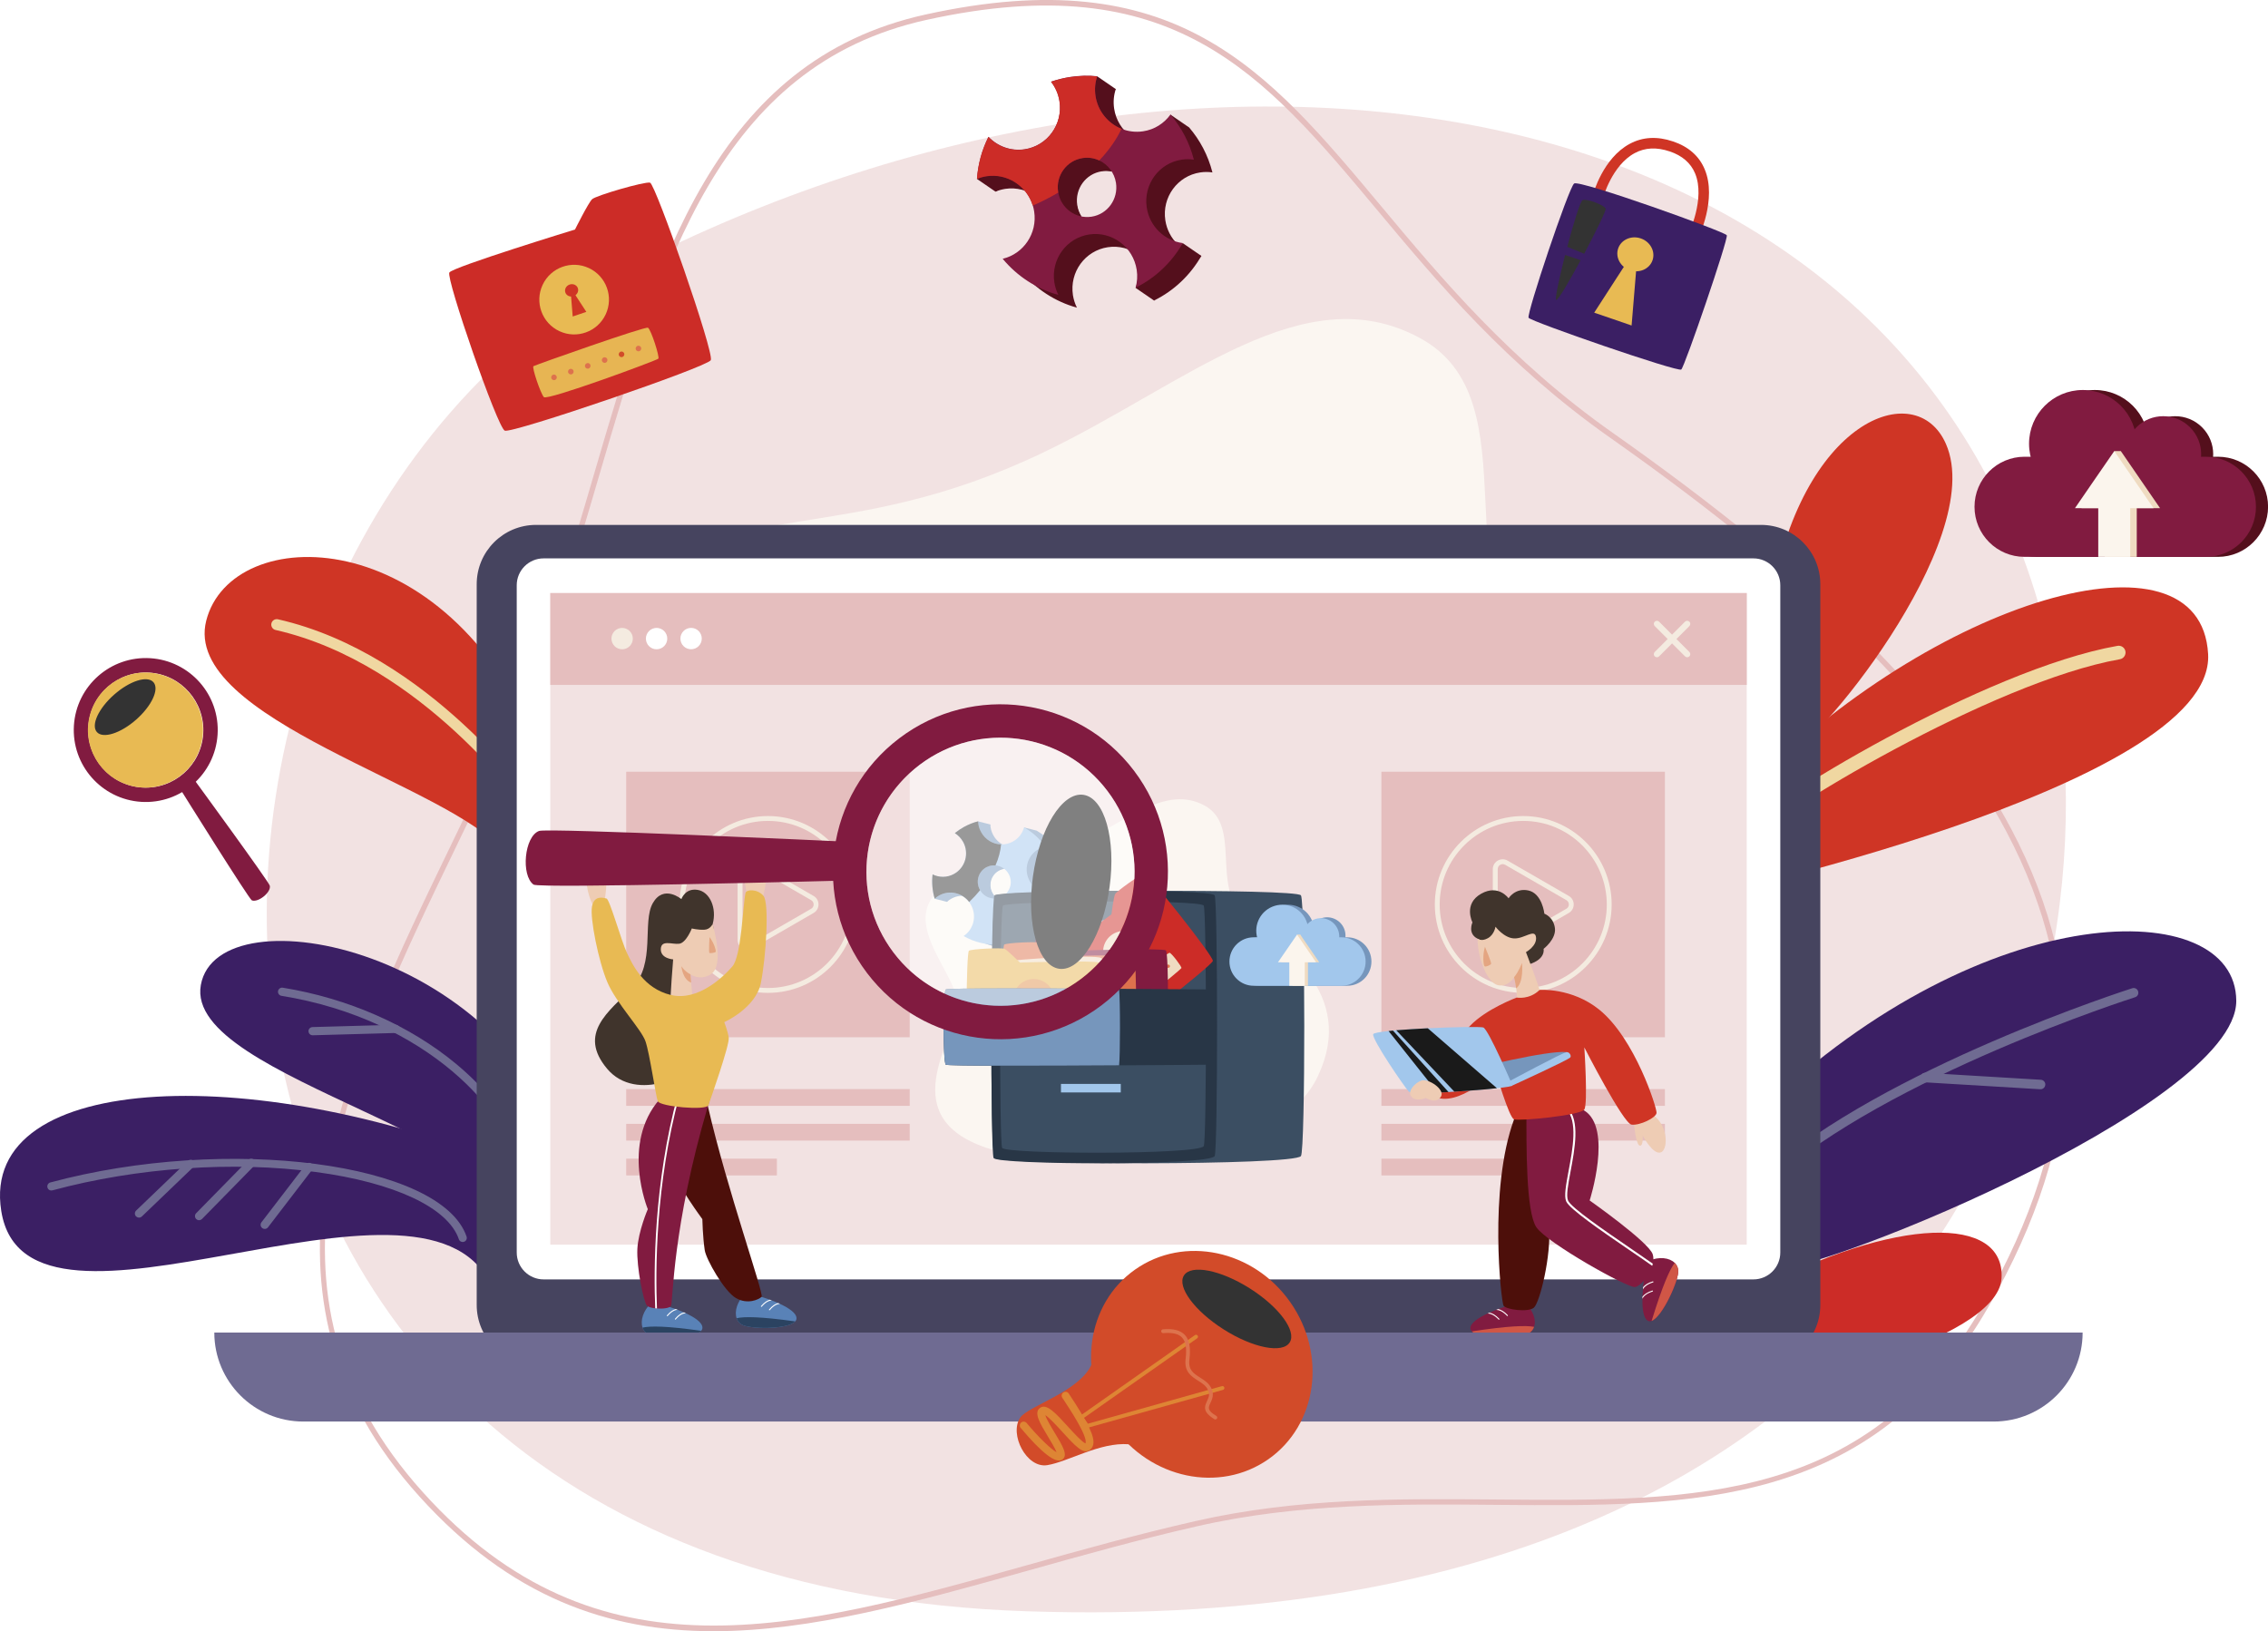 <?xml version="1.0" encoding="utf-8"?>
<!-- Generator: Adobe Illustrator 26.0.1, SVG Export Plug-In . SVG Version: 6.00 Build 0)  -->
<svg version="1.1" id="_x2014_ŽÓť_x5F_1" xmlns="http://www.w3.org/2000/svg" xmlns:xlink="http://www.w3.org/1999/xlink"
	 x="0px" y="0px" viewBox="0 0 2844.6 2046.1" style="enable-background:new 0 0 2844.6 2046.1;" xml:space="preserve">
<style type="text/css">
	.st0{fill:#F2E2E2;}
	.st1{fill:#E5BEBE;}
	.st2{fill:#FBF6F1;}
	.st3{fill:#3B1F64;}
	.st4{fill:#CC2C27;}
	.st5{fill:#CF3525;}
	.st6{fill:#6F6B92;}
	.st7{fill:#F0D7A1;}
	.st8{fill:#46445F;}
	.st9{fill:#FFFFFF;}
	.st10{fill:#F4EBE0;}
	.st11{fill:#540F1C;}
	.st12{fill:#811B40;}
	.st13{fill:#E8BA53;}
	.st14{fill:#E7B553;}
	.st15{fill:#DD724D;}
	.st16{fill:#D24B29;}
	.st17{fill:#333333;}
	.st18{fill:#EFDBC1;}
	.st19{fill:#FBF5ED;}
	.st20{fill:#7696BC;}
	.st21{fill:#A2C7EC;}
	.st22{fill:#3B4E62;}
	.st23{fill:#283646;}
	.st24{fill:#E1924F;}
	.st25{fill:#D05646;}
	.st26{fill:#40342C;}
	.st27{fill:#EECCB4;}
	.st28{fill:#E4A581;}
	.st29{fill:#5982B7;}
	.st30{fill:#2B4361;}
	.st31{fill:#4D0F0A;}
	.st32{opacity:0.5;fill:#FFFFFF;}
	.st33{fill:#808080;}
	.st34{fill:#1A1A1A;}
	.st35{fill:#DE8534;}
	.st36{fill:#DD734D;}
</style>
<g>
	<g>
		<g>
			<path class="st0" d="M2561.1,772.6C2378.3,104.4,1526.9-27.1,821.1,319s-719.9,1663,466.9,1702.1S2681.6,1213,2561.1,772.6z"/>
			<g>
				<path class="st1" d="M894.9,2046.1c-132.1,0-254.7-42.4-369.2-169.4c-55.5-61.6-91.5-125.9-110.1-196.5
					c-16.6-63-18.8-129.8-6.8-204c22.3-137.7,89.2-276.2,160-422.7c24.6-51,50.1-103.7,73.2-155.8c42.2-95.2,73-200.4,102.8-302.1
					c78.2-267,152-519.2,416.1-577.4c313-68.9,426.9,67.5,571.2,240.2c75.9,90.9,162,194,290.9,284.7
					c257.3,181.1,416,338.9,499.5,496.6c102,192.7,92.8,388.6-28.2,598.9c-66.6,115.7-152.5,185.7-270.3,220.3
					c-104.8,30.8-222,29.8-346,28.7c-122.5-1.1-249.2-2.2-376.7,26.9c-72.9,16.6-143.2,36.3-211.2,55.4
					C1149.4,2009.3,1018,2046.1,894.9,2046.1z M1161.6,21.6l0.7,3.3C902.1,82.1,828.8,332.5,751.2,597.5
					c-29.8,101.9-60.7,207.3-103.1,302.9c-23.1,52.2-48.6,105-73.3,156c-139.8,289.5-271.9,563-44.1,815.7
					c218.2,242.2,468.1,172.2,757.4,91.2c68.1-19.1,138.5-38.8,211.6-55.4c128.3-29.2,255.4-28.1,378.3-27
					c250.3,2.2,466.6,4.1,610.3-245.6c119.7-208,128.9-401.8,28.1-592.3c-83-156.7-241-313.8-497.4-494.3
					c-129.6-91.2-216-194.6-292.2-285.9C1584,91.9,1471.3-43.1,1162.3,24.9L1161.6,21.6z"/>
			</g>
			<path class="st2" d="M1310.1,566.8c178.5-85.9,325.1-221.8,470.8-142.8c145.7,79,20.9,319.6,156.7,426.9
				c135.8,107.3,425.9,292,275.9,610.9s-590.5,132.4-712.7,61.6c-122.2-70.8-228.1,334.6-566.9,207.8s-93.5-424.5-93.8-542.4
				c-0.3-117.9-220.1-311.5-69.6-441.3S1055.9,689.1,1310.1,566.8z"/>
		</g>
		<path class="st3" d="M2210.3,1391.6c279.7-268.6,594.3-269.8,594.5-136.1c0.2,133.7-556.5,356.4-592.4,337.3
			S2210.3,1391.6,2210.3,1391.6z"/>
		<path class="st4" d="M2200.1,1619.4c178.8-94.1,315-95.4,310.3-15.8c-4.7,79.6-293.7,151-325.7,110.8
			C2152.7,1674.3,2200.1,1619.4,2200.1,1619.4z"/>
		<path class="st5" d="M2220.6,756.8c37.3-230.2,182.5-285.4,220-200.1c53.7,121.9-174.4,394.2-195.1,383.6
			C2224.8,929.8,2220.6,756.8,2220.6,756.8z"/>
		<path class="st5" d="M2189.5,993.4c235.1-242.7,570.8-340.7,580-172.9C2778.8,988.4,2117,1130,2117,1130L2189.5,993.4z"/>
		<path class="st5" d="M676.1,938.8c-116.7-287.5-385.8-284-417.4-160.4c-31.6,123.6,309.9,208,372,289.5S676.1,938.8,676.1,938.8z"
			/>
		<path class="st3" d="M718.4,1467.7c-72.6-277.9-444.9-352-466.5-232.2S682.1,1427.4,676,1575
			C669.9,1722.6,718.4,1467.7,718.4,1467.7z"/>
		<path class="st3" d="M653.1,1468.4c-320.8-136.2-680.1-128-651.5,50.7C34,1721.4,527,1431.8,615,1610.2S653.1,1468.4,653.1,1468.4
			z"/>
		<g>
			<g>
				<path class="st6" d="M2217.8,1483.6c-2,0.4-4.1-0.2-5.6-1.9c-2.2-2.4-2-6.2,0.5-8.4c150.7-134.4,458.5-232.7,461.6-233.7
					c3.2-1,6.5,0.7,7.4,3.9c1,3.1-0.7,6.5-3.9,7.4c-3.1,1-308.5,98.5-457.3,231.2C2219.7,1482.9,2218.8,1483.4,2217.8,1483.6z"/>
			</g>
			<g>
				<path class="st6" d="M2560.5,1366.2c-0.5,0.1-1,0.1-1.5,0.1l-144.9-8.7c-3.3-0.2-5.8-3-5.6-6.3c0.2-3.3,3-5.8,6.3-5.6l144.9,8.7
					c3.3,0.2,5.8,3,5.6,6.3C2565.1,1363.5,2563.1,1365.7,2560.5,1366.2z"/>
			</g>
			<g>
				<path class="st7" d="M2176.6,1061.5c-3.6-3.1-4-8.5-0.9-12c35-40.8,313.2-209.9,480.2-239.4c4.6-0.8,9.1,2.3,9.9,6.9
					c0.8,4.6-2.3,9.1-6.9,9.9c-160.1,28.3-437.1,195.1-470.2,233.7C2185.5,1064.1,2180.2,1064.6,2176.6,1061.5z"/>
			</g>
			<g>
				<path class="st7" d="M668,1018.7c-2.9,1.1-6.3,0.2-8.1-2.5c-1.3-1.8-129.3-184-314.3-226c-3.7-0.8-6-4.5-5.2-8.2
					c0.8-3.7,4.5-6,8.2-5.2C539,820,669.9,1006.5,671.2,1008.4c2.2,3.1,1.4,7.4-1.7,9.6C669,1018.3,668.5,1018.5,668,1018.7z"/>
			</g>
			<g>
				<path class="st6" d="M652.2,1473.5c-2.3-0.4-4-2.3-4.2-4.7c-5.1-71.1-113.1-190.3-295-219.7c0,0-0.1,0-0.1,0
					c-2.7-0.5-4.6-3.1-4.2-5.9c0.5-2.8,3.1-4.7,5.9-4.3c82.1,13.3,159.3,47.3,217.6,95.7c50.9,42.3,83,92.2,86,133.3
					c0.2,2.8-1.9,5.3-4.8,5.5C653.1,1473.6,652.6,1473.6,652.2,1473.5z"/>
			</g>
			<g>
				<path class="st6" d="M63.5,1493.2c-1.9-0.3-3.5-1.7-4-3.7c-0.7-2.7,0.9-5.6,3.6-6.3c222.1-59.8,490.4-24.9,522.1,67.9
					c0.9,2.7-0.5,5.6-3.2,6.5c-2.7,0.9-5.6-0.5-6.5-3.2c-13.5-39.5-80.5-71-179.3-84.3c-103.8-14-224.3-5.6-330.4,23
					C65,1493.3,64.2,1493.3,63.5,1493.2z"/>
			</g>
			<g>
				<path class="st6" d="M391.1,1298.5c-2.3-0.4-4.1-2.4-4.2-4.9c-0.1-2.8,2.2-5.2,5-5.3l104.1-2.9c2.8-0.1,5.2,2.2,5.3,5
					c0.1,2.8-2.2,5.2-5,5.3l-104.1,2.9C391.8,1298.6,391.4,1298.6,391.1,1298.5z"/>
			</g>
			<g>
				<path class="st6" d="M173.4,1527.2c-1-0.2-2-0.7-2.8-1.5c-2-2-1.9-5.3,0.2-7.3l64.8-62.2c2-2,5.3-1.9,7.3,0.2
					c2,2,1.9,5.3-0.2,7.3l-64.8,62.2C176.6,1527.1,174.9,1527.5,173.4,1527.2z"/>
			</g>
			<g>
				<path class="st6" d="M248.8,1530.5c-1-0.2-1.9-0.6-2.7-1.4c-2-2-2.1-5.2-0.1-7.3l65.5-66.8c2-2,5.2-2.1,7.3-0.1
					c2,2,2.1,5.2,0.1,7.3l-65.5,66.8C252.1,1530.3,250.4,1530.7,248.8,1530.5z"/>
			</g>
			<g>
				<path class="st6" d="M331.1,1541.4c-0.8-0.1-1.5-0.5-2.2-1c-2.3-1.7-2.7-4.9-1-7.2l55.7-72.6c1.7-2.2,4.9-2.7,7.2-0.9
					c2.3,1.7,2.7,4.9,1,7.2l-55.7,72.6C334.9,1541.1,332.9,1541.8,331.1,1541.4z"/>
			</g>
		</g>
		<path class="st8" d="M2208.7,1711.3H672.3c-41.1,0-74.4-33.3-74.4-74.4V732.8c0-41.1,33.3-74.4,74.4-74.4h1536.4
			c41.1,0,74.4,33.3,74.4,74.4v904.1C2283.1,1678,2249.8,1711.3,2208.7,1711.3z"/>
		<path class="st9" d="M2199.2,1604.8H681.8c-18.6,0-33.7-15.1-33.7-33.7v-837c0-18.6,15.1-33.7,33.7-33.7h1517.4
			c18.6,0,33.7,15.1,33.7,33.7v837C2232.9,1589.7,2217.8,1604.8,2199.2,1604.8z"/>
		<rect x="690.2" y="743.9" class="st0" width="1500.6" height="817.3"/>
		<rect x="690.2" y="743.9" class="st1" width="1500.6" height="115.2"/>
		<g>
			<g>
				
					<ellipse transform="matrix(0.925 -0.38 0.38 0.925 -245.856 356.07)" class="st10" cx="780.1" cy="801.5" rx="13.4" ry="13.4"/>
				
					<ellipse transform="matrix(0.925 -0.38 0.38 0.925 -242.619 372.489)" class="st9" cx="823.3" cy="801.5" rx="13.4" ry="13.4"/>
				
					<ellipse transform="matrix(0.925 -0.38 0.38 0.925 -239.382 388.908)" class="st9" cx="866.6" cy="801.5" rx="13.4" ry="13.4"/>
			</g>
			<g>
				<g>
					<path class="st10" d="M2075.4,823.3c-1.5-1.5-1.5-4,0-5.5l38-38c1.5-1.5,4-1.5,5.5,0c1.5,1.5,1.5,4,0,5.5l-38,38
						C2079.4,824.8,2077,824.8,2075.4,823.3z"/>
				</g>
				<g>
					<path class="st10" d="M2113.4,823.3l-38-38c-1.5-1.5-1.5-4,0-5.5c1.5-1.5,4-1.5,5.5,0l38,38c1.5,1.5,1.5,4,0,5.5
						C2117.4,824.8,2114.9,824.8,2113.4,823.3z"/>
				</g>
			</g>
		</g>
		<g>
			<rect x="785.4" y="1366.1" class="st1" width="355.6" height="21"/>
			<rect x="785.4" y="1409.7" class="st1" width="355.6" height="21"/>
			<rect x="785.4" y="1453.4" class="st1" width="189" height="21"/>
		</g>
		<rect x="785.4" y="968" class="st1" width="355.6" height="333.1"/>
		<g>
			<g>
				<path class="st10" d="M937.5,1191.3c-2.1,0-4.3-0.6-6.2-1.7c-3.9-2.2-6.2-6.3-6.2-10.7v-88.6c0-4.5,2.3-8.5,6.2-10.8
					s8.5-2.3,12.4,0l76.7,44.3c3.9,2.2,6.2,6.3,6.2,10.7s-2.3,8.5-6.2,10.7l-76.7,44.3C941.7,1190.7,939.6,1191.3,937.5,1191.3z
					 M937.5,1083.9c-1.1,0-2.2,0.3-3.1,0.9c-2,1.1-3.1,3.2-3.1,5.4v88.6c0,2.3,1.2,4.3,3.1,5.4c2,1.1,4.3,1.1,6.3,0l76.7-44.3
					c2-1.1,3.1-3.2,3.1-5.4c0-2.3-1.2-4.3-3.1-5.4l-76.7-44.3C939.6,1084.2,938.5,1083.9,937.5,1083.9z"/>
			</g>
			<g>
				<path class="st10" d="M963.2,1245.4c-61.2,0-110.9-49.8-110.9-110.9c0-61.2,49.8-110.9,110.9-110.9
					c61.2,0,110.9,49.8,110.9,110.9C1074.1,1195.7,1024.4,1245.4,963.2,1245.4z M963.2,1029.7c-57.8,0-104.8,47-104.8,104.8
					c0,57.8,47,104.8,104.8,104.8c57.8,0,104.8-47,104.8-104.8C1068,1076.7,1021,1029.7,963.2,1029.7z"/>
			</g>
		</g>
		<g>
			<rect x="1732.6" y="1366.1" class="st1" width="355.6" height="21"/>
			<rect x="1732.6" y="1409.7" class="st1" width="355.6" height="21"/>
			<rect x="1732.6" y="1453.4" class="st1" width="189" height="21"/>
		</g>
		<rect x="1732.6" y="968" class="st1" width="355.6" height="333.1"/>
		<g>
			<g>
				<path class="st10" d="M1884.7,1191.3c-2.1,0-4.3-0.6-6.2-1.7c-3.9-2.2-6.2-6.3-6.2-10.7v-88.6c0-4.5,2.3-8.5,6.2-10.8
					c3.9-2.2,8.5-2.3,12.4,0l76.7,44.3c3.9,2.2,6.2,6.3,6.2,10.7s-2.3,8.5-6.2,10.7l-76.7,44.3
					C1889,1190.7,1886.8,1191.3,1884.7,1191.3z M1884.7,1083.9c-1.1,0-2.2,0.3-3.1,0.9c-2,1.1-3.1,3.2-3.1,5.4v88.6
					c0,2.3,1.2,4.3,3.1,5.4c2,1.1,4.3,1.1,6.3,0l76.7-44.3c2-1.1,3.1-3.2,3.1-5.4c0-2.3-1.2-4.3-3.1-5.4l-76.7-44.3
					C1886.9,1084.2,1885.8,1083.9,1884.7,1083.9z"/>
			</g>
			<g>
				<path class="st10" d="M1910.5,1245.4c-61.2,0-110.9-49.8-110.9-110.9c0-61.2,49.8-110.9,110.9-110.9s110.9,49.8,110.9,110.9
					C2021.4,1195.7,1971.6,1245.4,1910.5,1245.4z M1910.5,1029.7c-57.8,0-104.8,47-104.8,104.8c0,57.8,47,104.8,104.8,104.8
					c57.8,0,104.8-47,104.8-104.8C2015.2,1076.7,1968.2,1029.7,1910.5,1029.7z"/>
			</g>
		</g>
		<g>
			<path class="st11" d="M1505.3,216.3c5.2-0.8,10.4-0.8,15.4,0c-5.5-21.5-15.7-40.7-29.4-56.6c-7.9,11-20,18.9-34.3,21
				c-28.5,4.3-55.2-15.6-59.6-44.4c-1.3-8.6-0.5-17,2.1-24.7c-11-1.1-22.3-0.8-33.8,0.9c-8.3,1.3-16.4,3.3-24.1,5.9
				c5.4,6.9,9.2,15.3,10.6,24.7c4.4,28.9-15.2,55.8-43.7,60.1c-17.4,2.6-34-3.7-45.4-15.6c-8.1,16.1-13.1,34-14.4,52.7
				c3.8-1.6,7.8-2.7,12.1-3.4c28.5-4.3,55.2,15.5,59.6,44.4c4.2,27.4-13.3,53.1-39.5,59.3c18.1,21.8,42.5,37.8,69.8,45.3
				c-2.4-4.8-4.1-10.1-5-15.7c-4.4-28.9,15.2-55.8,43.7-60.1c28.5-4.3,55.2,15.5,59.6,44.4c1.2,7.7,0.6,15.3-1.4,22.4
				c25.1-12.4,45.6-32.1,59.2-56c-22.6-2.9-41.6-20.7-45.2-44.6C1457.2,247.5,1476.8,220.6,1505.3,216.3z M1392.3,287.8
				c-20,3-38.8-11-41.9-31.2c-3.1-20.3,10.7-39.2,30.7-42.3c20-3,38.8,11,41.9,31.2C1426.1,265.8,1412.4,284.7,1392.3,287.8z"/>
			<path class="st11" d="M1394.4,215.2c-4.1-0.8-8.3-0.9-12.6-0.3c-20,3-33.8,22-30.7,42.3c0.8,5.3,2.6,10.1,5.3,14.3
				c-14.8-3-26.9-15-29.3-31c-3.1-20.3,10.7-39.2,30.7-42.3C1372.6,196,1386.8,203.1,1394.4,215.2z"/>
			<path class="st11" d="M1483.5,305l23.3,16c0,0-11.6,17.2-27.9,8C1462.7,319.7,1483.5,305,1483.5,305z"/>
			<path class="st11" d="M1424.3,361.1l23.3,16c0,0,22.2-25.1,6.1-39.9C1437.8,322.4,1424.3,361.1,1424.3,361.1z"/>
			<path class="st11" d="M1376.1,95.7l23.3,16c0,0-21.9,17.6-32.1,11.9C1357.1,117.9,1376.1,95.7,1376.1,95.7z"/>
			<path class="st11" d="M1467.9,143.7l23.3,16c0,0,12.2,22.3-7.5,19.5C1464,176.3,1467.9,143.7,1467.9,143.7z"/>
			<path class="st11" d="M1225.3,224.4l23.3,16c0,0,15.8-7.8,8.9-20.9C1250.6,206.5,1225.3,224.4,1225.3,224.4z"/>
			<path class="st12" d="M1482,200.3c5.2-0.8,10.4-0.8,15.4,0c-5.5-21.5-15.7-40.7-29.4-56.6c-7.9,11-20,18.9-34.3,21
				c-9.5,1.4-18.7,0.2-27-3.1c-16.8-6.7-29.7-22-32.6-41.3c-1.3-8.6-0.5-17,2.1-24.7c-11-1.1-22.3-0.8-33.8,0.9
				c-8.3,1.3-16.4,3.3-24.1,5.9c5.4,6.9,9.2,15.3,10.6,24.7c4.4,28.9-15.2,55.8-43.7,60.1c-17.4,2.6-34-3.7-45.4-15.6
				c-8.1,16.1-13.1,34-14.4,52.7c3.8-1.6,7.8-2.7,12.1-3.4c25.9-3.9,50.3,12.1,57.9,36.8c0.7,2.4,1.3,5,1.7,7.6
				c4.2,27.4-13.3,53.1-39.5,59.3c18.1,21.8,42.5,37.8,69.8,45.3c-2.4-4.8-4.1-10.1-5-15.7c-4.4-28.9,15.2-55.8,43.7-60.1
				c28.5-4.3,55.2,15.5,59.6,44.4c1.2,7.7,0.6,15.3-1.4,22.4c25.1-12.4,45.6-32.1,59.2-56c-22.6-2.9-41.6-20.7-45.2-44.6
				C1433.9,231.5,1453.5,204.6,1482,200.3z M1369,271.8c-19.7,3-38.2-10.5-41.7-30.3c-0.1-0.3-0.1-0.7-0.2-1
				c-3.1-20.3,10.7-39.2,30.7-42.3c7.4-1.1,14.6,0.1,20.9,3c10.8,5.1,19,15.4,21,28.2C1402.8,249.8,1389,268.8,1369,271.8z"/>
			<path class="st4" d="M1406.6,161.6c-6.2,13.2-15.5,26.7-27.9,39.7c-6.3-3-13.5-4.2-20.9-3c-20,3-33.8,22-30.7,42.3
				c0,0.3,0.1,0.7,0.2,1c-9.9,5.8-20.5,11.3-32,16.3c-7.6-24.7-32-40.7-57.9-36.8c-4.2,0.6-8.3,1.8-12.1,3.4
				c1.3-18.7,6.3-36.5,14.4-52.7c11.4,11.9,28,18.2,45.4,15.6c28.5-4.3,48.1-31.3,43.7-60.1c-1.4-9.4-5.2-17.7-10.6-24.7
				c7.7-2.7,15.8-4.7,24.1-5.9c11.4-1.7,22.8-2,33.8-0.9c-2.6,7.7-3.4,16.1-2.1,24.7C1376.9,139.6,1389.9,154.9,1406.6,161.6z"/>
		</g>
		<g>
			<path class="st4" d="M563.6,341.8c4.6-7,157.6-53.9,157.6-53.9s16.7-33.5,21.4-38c4.7-4.6,65.9-22.4,72.7-20.8
				c6.8,1.6,81,214,76.2,222.7c-4.8,8.7-249.3,92.3-258.4,88.4C623.9,536.4,559,348.9,563.6,341.8z"/>
			
				<ellipse transform="matrix(0.424 -0.905 0.905 0.424 74.704 868.629)" class="st13" cx="720.5" cy="375.6" rx="43.7" ry="43.7"/>
			<g>
				
					<ellipse transform="matrix(0.947 -0.322 0.322 0.947 -79.089 249.976)" class="st5" cx="716.7" cy="364.3" rx="8.3" ry="7.7"/>
				<polygon class="st5" points="726.8,394.1 718.3,397 716.8,378.6 715.3,360.2 725.3,375.7 735.4,391.2 				"/>
			</g>
			<path class="st14" d="M669.1,459.3c4.8-2.4,139.9-50.1,143.6-48.2c3.7,1.9,14.9,36.6,13,38.8c-1.9,2.2-139.4,53-143.6,48.2
				C677.9,493.3,666.8,460.5,669.1,459.3z"/>
			<g>
				<path class="st15" d="M698.2,472.2c0.6,1.8-0.4,3.8-2.2,4.5c-1.8,0.6-3.8-0.4-4.5-2.2c-0.6-1.8,0.4-3.8,2.2-4.5
					C695.5,469.4,697.5,470.4,698.2,472.2z"/>
				<path class="st15" d="M719.3,465c0.6,1.8-0.4,3.8-2.2,4.5c-1.8,0.6-3.8-0.4-4.5-2.2c-0.6-1.8,0.4-3.8,2.2-4.5
					C716.7,462.2,718.7,463.2,719.3,465z"/>
				<path class="st15" d="M740.5,457.8c0.6,1.8-0.4,3.8-2.2,4.5c-1.8,0.6-3.8-0.4-4.5-2.2c-0.6-1.8,0.4-3.8,2.2-4.5
					C737.9,454.9,739.9,455.9,740.5,457.8z"/>
				<path class="st15" d="M761.7,450.5c0.6,1.8-0.4,3.8-2.2,4.5c-1.8,0.6-3.8-0.4-4.5-2.2c-0.6-1.8,0.4-3.8,2.2-4.5
					C759.1,447.7,761.1,448.7,761.7,450.5z"/>
				<path class="st16" d="M782.9,443.3c0.6,1.8-0.4,3.8-2.2,4.5s-3.8-0.4-4.5-2.2c-0.6-1.8,0.4-3.8,2.2-4.5
					C780.2,440.5,782.2,441.4,782.9,443.3z"/>
				<path class="st15" d="M804.1,436c0.6,1.8-0.4,3.8-2.2,4.5c-1.8,0.6-3.8-0.4-4.5-2.2c-0.6-1.8,0.4-3.8,2.2-4.5
					C801.4,433.2,803.4,434.2,804.1,436z"/>
			</g>
		</g>
		<g>
			<path class="st12" d="M177.1,1005.8c49.7,3.1,92.6-34.6,95.8-84.4s-34.6-92.6-84.4-95.8c-49.7-3.1-92.6,34.6-95.8,84.4
				C89.6,959.8,127.4,1002.6,177.1,1005.8z M178.3,987.8c-39.8-2.5-70-36.8-67.5-76.6c2.5-39.8,36.8-70,76.6-67.5s70,36.8,67.5,76.6
				C252.4,960.1,218.1,990.3,178.3,987.8z"/>
			
				<ellipse transform="matrix(0.268 -0.963 0.963 0.268 -748.387 846.401)" class="st13" cx="182.8" cy="915.7" rx="72.2" ry="72.2"/>
			<path class="st12" d="M226.8,990.9c0,0,85.7,137.2,89.1,138.5c8,3,24.4-10.2,22.5-18.4c-1.1-4.9-94.2-132.2-94.2-132.2
				L226.8,990.9z"/>
			
				<ellipse transform="matrix(0.75 -0.661 0.661 0.75 -547.288 325.416)" class="st17" cx="157.1" cy="887.2" rx="47.3" ry="20.9"/>
		</g>
		<g>
			<g>
				<path class="st5" d="M2129.4,300l-11.9-5.9c0.2-0.4,21.8-44.9,8.5-76.7c-5.4-12.9-16.1-22.2-31.8-27.5c0,0,0,0-0.1,0
					c-16.2-5.5-30.9-4.8-43.7,2.1c-28.5,15.2-39.7,55.7-39.8,56.1l-12.8-3.4c0.5-1.9,12.7-46.3,46.3-64.3c16.2-8.7,34.4-9.7,54.2-3
					c0,0,0.1,0,0.1,0c19.5,6.6,32.8,18.4,39.7,35C2153.8,249.7,2130.4,298,2129.4,300z"/>
			</g>
			<path class="st3" d="M1974.3,230.2c6.2-5.2,189.3,60.4,191.5,64.9c2.2,4.5-52.8,164.9-57.1,168.4c-4.3,3.6-188.7-60.2-191.5-64.9
				C1914.4,393.9,1967.3,236,1974.3,230.2z"/>
			<g>
				<g>
					
						<ellipse transform="matrix(0.323 -0.946 0.946 0.323 1087.72 2156.515)" class="st13" cx="2051" cy="318.1" rx="21.1" ry="22.8"/>
					<polygon class="st13" points="2022.9,400.2 1999.5,392.2 2027.1,349.5 2054.8,306.8 2050.6,357.5 2046.4,408.3 					"/>
				</g>
			</g>
			<g>
				<path class="st17" d="M1963,319.8l19.5,6.6c-14.2,26.3-28.4,50.6-30.7,49.8C1949.9,375.5,1955.7,348.6,1963,319.8z"/>
				<path class="st17" d="M1986.9,318.3l-21.2-8.7c7.8-29.5,16.5-57.8,19.4-58.7c6-1.7,27.4,6.4,28.8,11
					C2014.5,264.2,2001.3,291.2,1986.9,318.3z"/>
			</g>
		</g>
		<g>
			<g>
				<path class="st11" d="M2781.9,698.5h-227.4c-34.7,0-62.8-28.1-62.8-62.8v0c0-34.7,28.1-62.8,62.8-62.8h227.4
					c34.7,0,62.8,28.1,62.8,62.8v0C2844.6,670.4,2816.5,698.5,2781.9,698.5z"/>
				<g>
					<circle class="st11" cx="2627.4" cy="556.6" r="67.4"/>
					
						<ellipse transform="matrix(0.707 -0.707 0.707 0.707 396.59 2096.208)" class="st11" cx="2728.6" cy="569.4" rx="47.6" ry="47.6"/>
				</g>
			</g>
			<g>
				<path class="st12" d="M2766.7,698.5h-227.4c-34.7,0-62.8-28.1-62.8-62.8v0c0-34.7,28.1-62.8,62.8-62.8h227.4
					c34.7,0,62.8,28.1,62.8,62.8v0C2829.5,670.4,2801.4,698.5,2766.7,698.5z"/>
				<g>
					<circle class="st12" cx="2612.3" cy="556.6" r="67.4"/>
					
						<ellipse transform="matrix(0.707 -0.707 0.707 0.707 392.164 2085.521)" class="st12" cx="2713.5" cy="569.4" rx="47.6" ry="47.6"/>
				</g>
			</g>
			<path class="st18" d="M2651.8,565.8h8.2c0,0,1.2,13.5-2.6,13.5S2651.8,565.8,2651.8,565.8z"/>
			<g>
				<polygon class="st18" points="2660,637.4 2610.7,637.4 2635.3,601.6 2660,565.8 2684.6,601.6 2709.2,637.4 				"/>
				<rect x="2639.9" y="631.5" class="st18" width="40.1" height="67"/>
			</g>
			<g>
				<polygon class="st19" points="2651.8,637.4 2602.5,637.4 2627.1,601.6 2651.8,565.8 2676.4,601.6 2701,637.4 				"/>
				<rect x="2631.7" y="631.5" class="st19" width="40.1" height="67"/>
			</g>
		</g>
		<g>
			<path class="st2" d="M1355.7,1057c58.7-28.1,107-72.5,154.9-46.7c47.9,25.8,6.9,104.5,51.6,139.6
				c44.7,35.1,140.1,95.5,90.8,199.8c-49.3,104.3-194.3,43.3-234.5,20.2c-40.2-23.1-75,109.4-186.5,68
				c-111.5-41.5-30.8-138.8-30.9-177.4c-0.1-38.6-72.4-101.9-22.9-144.3C1227.8,1073.7,1272.1,1097,1355.7,1057z"/>
			<g>
				<g>
					<path class="st20" d="M1318.2,1068.9c2.6-1.4,5.3-2.4,8.1-3c-7-10.3-16.2-18.4-26.5-24.1c-2,7.3-6.9,13.8-14,17.7
						c-14.2,7.8-32.1,2.5-40-11.9c-2.3-4.3-3.6-8.8-3.7-13.4c-6,1.5-11.9,3.9-17.6,7c-4.2,2.3-8,4.9-11.6,7.8
						c4.2,2.6,7.8,6.3,10.4,11c7.9,14.4,2.8,32.3-11.4,40.2c-8.6,4.7-18.6,4.6-26.9,0.6c-1.1,10.1-0.3,20.4,2.6,30.5
						c1.7-1.6,3.6-3,5.7-4.1c14.2-7.8,32.1-2.5,40,11.9c7.5,13.6,3.3,30.6-9.3,38.9c13.8,8,29.7,11.7,45.6,10.4
						c-2.2-2.1-4.1-4.5-5.6-7.3c-7.9-14.4-2.8-32.3,11.4-40.2c14.2-7.8,32.1-2.5,40,11.9c2.1,3.8,3.3,8,3.6,12
						c10.9-11.4,17.8-25.7,20.4-41c-12.5,2.9-25.9-2.8-32.5-14.7C1298.9,1094.6,1304,1076.7,1318.2,1068.9z M1272.5,1128.4
						c-10,5.5-22.6,1.7-28.1-8.4c-5.6-10.1-2-22.7,8-28.2c10-5.5,22.6-1.7,28.1,8.4C1286,1110.3,1282.5,1122.9,1272.5,1128.4z"/>
					<path class="st20" d="M1259.6,1089.8c-2.3,0.4-4.6,1.1-6.7,2.3c-10,5.5-13.6,18.1-8,28.2c1.4,2.6,3.3,4.8,5.6,6.5
						c-8.4,1.3-17.1-2.7-21.4-10.7c-5.6-10.1-2-22.7,8-28.2C1244.4,1083.9,1253.2,1084.9,1259.6,1089.8z"/>
					<path class="st20" d="M1323.9,1119.9l15.4,3.9c0,0-2.8,11.3-13.2,9.6C1315.7,1131.6,1323.9,1119.9,1323.9,1119.9z"/>
					<path class="st20" d="M1303.5,1160.9l15.4,3.9c0,0,6.8-17.5-4.5-22.2S1303.5,1160.9,1303.5,1160.9z"/>
					<path class="st20" d="M1226.8,1030.3l15.4,3.9c0,0-8.1,13.5-14.6,12.5C1221.1,1045.7,1226.8,1030.3,1226.8,1030.3z"/>
					<path class="st20" d="M1284.4,1037.9l15.4,3.9c0,0,10.8,9.4-0.2,11.7C1288.7,1055.8,1284.4,1037.9,1284.4,1037.9z"/>
					<path class="st20" d="M1172.2,1127.3l15.4,3.9c0,0,6.8-7.2,0.6-12.7C1182.1,1113,1172.2,1127.3,1172.2,1127.3z"/>
					<path class="st21" d="M1302.8,1065c2.6-1.4,5.3-2.4,8.1-3c-7-10.3-16.2-18.4-26.5-24.1c-2,7.3-6.9,13.8-14,17.7
						c-4.7,2.6-9.8,3.7-14.8,3.6c-10.1-0.3-19.9-5.9-25.2-15.5c-2.3-4.3-3.6-8.8-3.7-13.4c-6,1.5-11.9,3.9-17.6,7
						c-4.2,2.3-8,4.9-11.6,7.8c4.2,2.6,7.8,6.3,10.4,11c7.9,14.4,2.8,32.3-11.4,40.2c-8.6,4.7-18.6,4.6-26.9,0.6
						c-1.1,10.1-0.3,20.4,2.6,30.5c1.7-1.6,3.6-3,5.7-4.1c12.9-7.1,28.9-3.3,37.6,8.2c0.9,1.1,1.7,2.4,2.4,3.7
						c7.5,13.6,3.3,30.6-9.3,38.9c13.8,8,29.7,11.7,45.6,10.4c-2.2-2.1-4.1-4.5-5.6-7.3c-7.9-14.4-2.8-32.3,11.4-40.2
						c14.2-7.8,32.1-2.5,40,11.9c2.1,3.8,3.3,8,3.6,12c10.9-11.4,17.8-25.7,20.4-41c-12.5,2.9-25.9-2.8-32.5-14.7
						C1283.5,1090.7,1288.6,1072.8,1302.8,1065z M1257.1,1124.5c-9.8,5.4-22.2,1.9-27.8-7.9c-0.1-0.1-0.2-0.3-0.3-0.5
						c-5.6-10.1-2-22.7,8-28.2c3.7-2,7.7-2.8,11.6-2.4c6.7,0.6,13,4.4,16.5,10.8C1270.7,1106.4,1267.1,1119,1257.1,1124.5z"/>
					<path class="st17" d="M1255.6,1059.2c-0.7,8.2-3,17.1-7,26.3c-3.9-0.3-7.9,0.4-11.6,2.4c-10,5.5-13.6,18.1-8,28.2
						c0.1,0.2,0.2,0.3,0.3,0.5c-4.1,5-8.6,9.9-13.7,14.8c-8.8-11.5-24.7-15.3-37.6-8.2c-2.1,1.2-4,2.5-5.7,4.1
						c-2.9-10.1-3.8-20.5-2.6-30.5c8.3,4.1,18.3,4.2,26.9-0.6c14.2-7.8,19.3-25.8,11.4-40.2c-2.6-4.7-6.2-8.3-10.4-11
						c3.6-2.9,7.4-5.5,11.6-7.8c5.7-3.1,11.6-5.5,17.6-7c0.1,4.6,1.3,9.1,3.7,13.4C1235.7,1053.3,1245.5,1058.9,1255.6,1059.2z"/>
				</g>
				<g>
					<path class="st22" d="M1248.7,1123.1c4.7-6.2,377.5-8.8,383,0c5.5,8.8,5.6,319.3,0,327c-8.8,12.1-379,11.2-384.5,2.4
						C1241.7,1443.7,1242.2,1131.9,1248.7,1123.1z"/>
					<path class="st23" d="M1247.3,1123.1c3.4-6.2,272.2-8.8,276.2,0c4,8.8,4,319.3,0,327c-6.3,12.1-273.3,11.2-277.3,2.4
						C1242.2,1443.7,1242.5,1131.9,1247.3,1123.1z"/>
					<path class="st22" d="M1257.9,1136c3.1-5.7,248.3-8.1,251.9,0c3.6,8.1,3.7,294.6,0,301.6c-5.8,11.1-249.3,10.3-252.9,2.2
						S1253.6,1144.1,1257.9,1136z"/>
					<g>
						<rect x="1330.7" y="1154.5" class="st21" width="75" height="10.7"/>
					</g>
					<g>
						<path class="st4" d="M1316.4,1207.7c1.2-4.8,77.6-60.8,77.6-60.8s2.8-22,4.6-25.4c1.7-3.5,32.5-25.3,36.6-25.8
							c4.1-0.4,87,103.8,86,109.6c-1,5.8-121.3,100.2-127.2,99.8C1388,1304.7,1315.2,1212.6,1316.4,1207.7z"/>
						
							<ellipse transform="matrix(2.200090e-02 -1 1 2.200090e-02 184.329 2576.652)" class="st18" cx="1409.2" cy="1194.1" rx="25.9" ry="25.9"/>
						<g>
							<path class="st15" d="M1408.7,1185.5c1.5,2,1.1,4.9-1.1,6.6s-5.1,1.4-6.6-0.6c-1.5-2-1.1-4.9,1.1-6.6
								C1404.2,1183.3,1407.1,1183.6,1408.7,1185.5z"/>
							<polygon class="st15" points="1416.3,1203.2 1412.1,1206.5 1407.7,1196.5 1403.2,1186.5 1411.9,1193.2 1420.5,1199.9 							
								"/>
						</g>
						<g>
							<path class="st18" d="M1396,1250c2.2-2.3,68.4-55.2,70.9-54.9c2.5,0.3,15.5,17.6,14.9,19.2s-67.6,56.8-70.9,54.9
								C1407.5,1267.3,1394.9,1251.1,1396,1250z"/>
							<g>
								<path class="st15" d="M1414.7,1251.5c0.7,0.9,0.6,2.2-0.4,2.9c-0.9,0.7-2.2,0.6-2.9-0.4c-0.7-0.9-0.6-2.2,0.4-2.9
									C1412.7,1250.5,1414,1250.6,1414.7,1251.5z"/>
								<path class="st15" d="M1425.2,1243.4c0.7,0.9,0.6,2.2-0.4,2.9c-0.9,0.7-2.2,0.6-2.9-0.4c-0.7-0.9-0.6-2.2,0.4-2.9
									S1424.5,1242.5,1425.2,1243.4z"/>
								<path class="st15" d="M1435.6,1235.2c0.7,0.9,0.6,2.2-0.4,2.9c-0.9,0.7-2.2,0.6-2.9-0.4c-0.7-0.9-0.6-2.2,0.4-2.9
									S1434.9,1234.3,1435.6,1235.2z"/>
								<path class="st15" d="M1446,1227c0.7,0.9,0.6,2.2-0.4,2.9c-0.9,0.7-2.2,0.6-2.9-0.4c-0.7-0.9-0.6-2.2,0.4-2.9
									C1444,1226,1445.3,1226.1,1446,1227z"/>
								<path class="st15" d="M1456.4,1218.8c0.7,0.9,0.6,2.2-0.4,2.9c-0.9,0.7-2.2,0.6-2.9-0.4s-0.6-2.2,0.4-2.9
									C1454.4,1217.8,1455.7,1217.9,1456.4,1218.8z"/>
								<path class="st15" d="M1466.9,1210.7c0.7,0.9,0.6,2.2-0.4,2.9s-2.2,0.6-2.9-0.4c-0.7-0.9-0.6-2.2,0.4-2.9
									C1464.9,1209.6,1466.2,1209.8,1466.9,1210.7z"/>
							</g>
						</g>
					</g>
					<g>
						<path class="st12" d="M1462.2,1192.1c-3.9-3-98.6,0-98.6,0s-15.8-15.5-19.3-17.2s-41.2,0.1-44.7,2.3
							c-3.5,2.2-4.4,135.4,0,139.3c4.4,3.9,157.3,3.9,161.7,0C1465.7,1312.6,1466.2,1195.2,1462.2,1192.1z"/>
						<g>
							<circle class="st24" cx="1380.8" cy="1238.6" r="25.9"/>
							<g>
								<g>
									<path class="st25" d="M1375.9,1231.6c0,2.5,2.2,4.5,4.9,4.5c2.7,0,4.9-2,4.9-4.5c0-2.5-2.2-4.5-4.9-4.5
										C1378.1,1227,1375.9,1229.1,1375.9,1231.6z"/>
									<polygon class="st25" points="1380.8,1250.2 1386.2,1250.2 1383.5,1239.6 1380.8,1229 1378.2,1239.6 1375.5,1250.2 
																			"/>
								</g>
							</g>
						</g>
						<g>
							<path class="st18" d="M1425.6,1274.5c-3.1-0.4-87.9-1.3-89.7,0.5s-1.3,23.4,0.1,24.2c1.5,0.9,88.2,3,89.7-0.5
								C1427.2,1295.2,1427.2,1274.7,1425.6,1274.5z"/>
							<g>
								<circle class="st15" cx="1414" cy="1287.3" r="2.1"/>
								<circle class="st15" cx="1400.7" cy="1287.3" r="2.1"/>
								<circle class="st15" cx="1387.5" cy="1287.3" r="2.1"/>
								<circle class="st15" cx="1374.2" cy="1287.3" r="2.1"/>
								<path class="st15" d="M1358.9,1287.3c0,1.1,0.9,2.1,2.1,2.1s2.1-0.9,2.1-2.1c0-1.1-0.9-2.1-2.1-2.1
									S1358.9,1286.1,1358.9,1287.3z"/>
								<path class="st15" d="M1345.6,1287.3c0,1.1,0.9,2.1,2.1,2.1c1.1,0,2.1-0.9,2.1-2.1c0-1.1-0.9-2.1-2.1-2.1
									C1346.6,1285.2,1345.6,1286.1,1345.6,1287.3z"/>
							</g>
						</g>
					</g>
					<g>
						<path class="st15" d="M1422.2,1199.7c-3.9-3-98.6,0-98.6,0s-15.8-15.5-19.3-17.2s-41.2,0.1-44.7,2.3
							c-3.5,2.2-4.4,135.4,0,139.3c4.4,3.9,157.3,3.9,161.7,0C1425.7,1320.2,1426.1,1202.8,1422.2,1199.7z"/>
						<circle class="st14" cx="1340.8" cy="1246.2" r="25.9"/>
						<g>
							<path class="st15" d="M1335.9,1239.2c0,2.5,2.2,4.5,4.9,4.5c2.7,0,4.9-2,4.9-4.5s-2.2-4.5-4.9-4.5
								C1338,1234.7,1335.9,1236.7,1335.9,1239.2z"/>
							<polygon class="st15" points="1340.8,1257.8 1346.1,1257.8 1343.4,1247.2 1340.7,1236.6 1338.1,1247.2 1335.5,1257.8 							
								"/>
						</g>
						<g>
							<path class="st18" d="M1385.6,1282.1c-3.1-0.4-87.9-1.3-89.7,0.5c-1.7,1.8-1.3,23.4,0.1,24.2c1.5,0.9,88.2,3,89.7-0.5
								S1387.1,1282.3,1385.6,1282.1z"/>
							<g>
								<circle class="st15" cx="1373.9" cy="1294.9" r="2.1"/>
								<circle class="st15" cx="1360.7" cy="1294.9" r="2.1"/>
								<path class="st15" d="M1345.3,1294.9c0,1.1,0.9,2.1,2.1,2.1s2.1-0.9,2.1-2.1s-0.9-2.1-2.1-2.1S1345.3,1293.7,1345.3,1294.9z
									"/>
								<path class="st15" d="M1332.1,1294.9c0,1.1,0.9,2.1,2.1,2.1s2.1-0.9,2.1-2.1s-0.9-2.1-2.1-2.1S1332.1,1293.7,1332.1,1294.9z
									"/>
								<path class="st15" d="M1318.8,1294.9c0,1.1,0.9,2.1,2.1,2.1s2.1-0.9,2.1-2.1s-0.9-2.1-2.1-2.1S1318.8,1293.7,1318.8,1294.9z
									"/>
								<path class="st15" d="M1305.6,1294.9c0,1.1,0.9,2.1,2.1,2.1s2.1-0.9,2.1-2.1s-0.9-2.1-2.1-2.1S1305.6,1293.7,1305.6,1294.9z
									"/>
							</g>
						</g>
					</g>
					<path class="st18" d="M1257.6,1206.5c17.4-3.4,114.3-9.3,123.3-4.9c9,4.4,4.1,56.2,4.1,56.2L1257.6,1206.5z"/>
					<g>
						<path class="st14" d="M1377.9,1207.4c-3.9-3-98.6,0-98.6,0s-15.8-15.5-19.3-17.2c-3.5-1.7-41.2,0.1-44.7,2.3
							c-3.5,2.2-4.4,135.4,0,139.3c4.4,3.9,157.3,3.9,161.7,0C1381.4,1327.8,1381.8,1210.4,1377.9,1207.4z"/>
						<g>
							<circle class="st24" cx="1296.5" cy="1253.9" r="25.9"/>
							<g>
								<g>
									<path class="st25" d="M1291.5,1246.8c0,2.5,2.2,4.5,4.9,4.5c2.7,0,4.9-2,4.9-4.5c0-2.5-2.2-4.5-4.9-4.5
										C1293.7,1242.3,1291.5,1244.3,1291.5,1246.8z"/>
									<polygon class="st25" points="1296.5,1265.4 1301.8,1265.4 1299.1,1254.8 1296.4,1244.2 1293.8,1254.8 1291.1,1265.4 
																			"/>
								</g>
							</g>
						</g>
						<g>
							<path class="st18" d="M1341.3,1289.7c-3.1-0.4-87.9-1.3-89.7,0.5c-1.7,1.8-1.3,23.4,0.1,24.2c1.5,0.9,88.2,3,89.7-0.5
								C1342.9,1310.4,1342.8,1289.9,1341.3,1289.7z"/>
							<g>
								<circle class="st15" cx="1329.6" cy="1302.5" r="2.1"/>
								<path class="st15" d="M1314.3,1302.5c0,1.1,0.9,2.1,2.1,2.1s2.1-0.9,2.1-2.1s-0.9-2.1-2.1-2.1S1314.3,1301.4,1314.3,1302.5z
									"/>
								<path class="st15" d="M1301,1302.5c0,1.1,0.9,2.1,2.1,2.1s2.1-0.9,2.1-2.1s-0.9-2.1-2.1-2.1S1301,1301.4,1301,1302.5z"/>
								<path class="st15" d="M1287.8,1302.5c0,1.1,0.9,2.1,2.1,2.1s2.1-0.9,2.1-2.1s-0.9-2.1-2.1-2.1S1287.8,1301.4,1287.8,1302.5z
									"/>
								<path class="st15" d="M1274.5,1302.5c0,1.1,0.9,2.1,2.1,2.1s2.1-0.9,2.1-2.1s-0.9-2.1-2.1-2.1S1274.5,1301.4,1274.5,1302.5z
									"/>
								<path class="st15" d="M1261.3,1302.5c0,1.1,0.9,2.1,2.1,2.1s2.1-0.9,2.1-2.1s-0.9-2.1-2.1-2.1S1261.3,1301.4,1261.3,1302.5z
									"/>
							</g>
						</g>
					</g>
					<path class="st23" d="M1518.4,1335.5c0,0-51.9,0.5-114.7,0.8c-95.1,0.6-215.2,0.9-217.4-0.8c-3.7-2.9-3.7-91.4,0-94.4
						c2.2-1.8,123.3-1.4,217.3-0.8c60,0.4,114.8,0.8,114.8,0.8V1335.5z"/>
					<path class="st20" d="M1403.6,1336.3c-95.1,0.6-215.2,0.9-217.4-0.8c-3.7-2.9-3.7-91.4,0-94.4c2.2-1.8,123.3-1.4,217.3-0.8
						C1405.2,1253.6,1405,1325.4,1403.6,1336.3z"/>
					<g>
						<rect x="1330.7" y="1359.6" class="st21" width="75" height="10.7"/>
					</g>
					<g>
						<rect x="1239.3" y="1262.2" class="st21" width="75" height="10.7"/>
					</g>
				</g>
				<g>
					<g>
						<path class="st20" d="M1689.7,1236.5h-110c-16.8,0-30.4-13.6-30.4-30.4l0,0c0-16.8,13.6-30.4,30.4-30.4h110
							c16.8,0,30.4,13.6,30.4,30.4l0,0C1720.1,1222.9,1706.5,1236.5,1689.7,1236.5z"/>
						<g>
							
								<ellipse transform="matrix(0.924 -0.383 0.383 0.924 -323.975 706.934)" class="st20" cx="1615" cy="1167.8" rx="32.6" ry="32.6"/>
							
								<ellipse transform="matrix(0.924 -0.383 0.383 0.924 -322.62 726.147)" class="st20" cx="1664" cy="1174" rx="23" ry="23"/>
						</g>
					</g>
					<g>
						<path class="st21" d="M1682.4,1236.5h-110c-16.8,0-30.4-13.6-30.4-30.4l0,0c0-16.8,13.6-30.4,30.4-30.4h110
							c16.8,0,30.4,13.6,30.4,30.4l0,0C1712.8,1222.9,1699.2,1236.5,1682.4,1236.5z"/>
						<g>
							
								<ellipse transform="matrix(0.924 -0.383 0.383 0.924 -324.532 704.135)" class="st21" cx="1607.7" cy="1167.8" rx="32.6" ry="32.6"/>
							
								<ellipse transform="matrix(0.23 -0.973 0.973 0.23 133.418 2516.651)" class="st21" cx="1656.7" cy="1174" rx="23" ry="23"/>
						</g>
					</g>
					<path class="st18" d="M1626.8,1172.3h4c0,0,0.6,6.5-1.3,6.5S1626.8,1172.3,1626.8,1172.3z"/>
					<g>
						<polygon class="st18" points="1630.8,1207 1606.9,1207 1618.8,1189.6 1630.8,1172.3 1642.7,1189.6 1654.6,1207 						"/>
						<rect x="1621.1" y="1204.1" class="st18" width="19.4" height="32.4"/>
					</g>
					<g>
						<polygon class="st19" points="1626.8,1207 1602.9,1207 1614.9,1189.6 1626.8,1172.3 1638.7,1189.6 1650.6,1207 						"/>
						<rect x="1617.1" y="1204.1" class="st19" width="19.4" height="32.4"/>
					</g>
				</g>
			</g>
		</g>
		<g>
			<path class="st26" d="M893.9,1158.9c5.3-19.6-3.4-40.2-19-42.7c-15.6-2.5-20.3,11.6-20.3,11.6s-22.2-18.8-35.8,5
				c-13.6,23.8,3.8,76.3-25.9,106.2c-29.7,30-68.5,57.3-31.5,101.5c37,44.3,113,5.9,99.6-11.4s-12.6-97.7-6.3-115.8
				c6.3-18.1,33.7-23.2,38-32.2C897.1,1172.1,893.9,1158.9,893.9,1158.9z"/>
			<path class="st27" d="M844.3,1203.4c0,0-4.1,49.4-3,52.1c1.2,2.7,28.2,1.5,27.6-1.8c-0.3-1.9-1.3-12.8-2.1-21.2
				c-0.5-5.7-0.9-10.3-0.9-10.3s0,0,0.1,0.1c1.1,0.7,11.5,7.4,24.3,0.6c13.6-7.1,11.5-34.4,3.5-64c0,0-2.8,7-10.5,7.3
				c-7.8,0.4-15.6-1.6-15.6-1.6s-7.1,18.3-16,19.2c-9,1-22.5-5.4-22.9,6.7C828.5,1202.5,844.3,1203.4,844.3,1203.4z"/>
			<path class="st28" d="M889.9,1175.4c6.3,8.3,8.4,17.5,7.7,18.6c-0.7,1-6.6,2-7.8,1.3C888.7,1194.5,889.9,1175.4,889.9,1175.4z"/>
			<path class="st28" d="M854.6,1211.9c0,0,1.5,17,12.3,20.6c-0.5-5.7-0.9-10.3-0.9-10.3C858.1,1218,854.6,1211.9,854.6,1211.9z"/>
			<g>
				<path class="st29" d="M923.9,1653.5c1,3.1,3,5.8,5.9,7.7c9.7,6.3,58,6.7,67.6-3.7c1.1-1.2,1.6-2.5,1.6-3.9
					c0-6.5-9.6-12.9-20.8-18.1c-0.7-0.3-1.5-0.7-2.2-1c-2.6-1.2-5.3-2.3-8-3.3c-0.8-0.3-1.7-0.6-2.5-0.9c-9.5-3.5-18.1-5.9-20.8-6.4
					c-7.2-1.3-9.3-1.9-10.3-0.9C924.7,1632.3,920.9,1644.8,923.9,1653.5z"/>
				<path class="st30" d="M923.9,1653.5c1,3.1,3,5.8,5.9,7.7c9.7,6.3,58,6.7,67.6-3.7c0,0,0,0,0,0
					C953.8,1651.4,933.3,1651.3,923.9,1653.5z"/>
				<g>
					<g>
						<path class="st9" d="M954.5,1638.2c-0.2,0.3-0.2,0.7,0,0.9c0.1,0,0.1,0.1,0.2,0.1c0.2,0.1,0.5,0,0.7-0.1
							c5-5.8,9.2-7.7,12.6-7.9c-0.8-0.3-1.7-0.6-2.5-0.9C962.4,1631.1,958.7,1633.3,954.5,1638.2z"/>
					</g>
					<g>
						<path class="st9" d="M964.6,1642.5c-0.2,0.3-0.2,0.7,0,0.9c0.1,0,0.1,0.1,0.2,0.1c0.2,0.1,0.5,0,0.7-0.1
							c5-5.9,9.3-7.7,12.8-7.9c-0.7-0.3-1.5-0.7-2.2-1C972.7,1635.2,968.9,1637.4,964.6,1642.5z"/>
					</g>
				</g>
			</g>
			<path class="st31" d="M887.9,1387.8c24.2,105.2,70.7,235.6,67.3,238.9c-3.4,3.3-17.6,10-32.2,1.5c-14.6-8.4-37.3-48.4-39.1-60
				c-2.5-16.7-3-39-3-39s-32.6-44.3-31.1-52.6c1.5-8.4,12.3-85,16.6-92.4C870.6,1376.7,887.9,1387.8,887.9,1387.8z"/>
			<g>
				<path class="st29" d="M805.9,1665.3c1,3.1,3,5.8,5.9,7.7c9.7,6.3,58,6.7,67.6-3.7c1.1-1.2,1.6-2.5,1.6-3.9
					c0-6.5-9.6-12.9-20.8-18.1c-0.7-0.3-1.5-0.7-2.2-1c-2.6-1.2-5.3-2.3-8-3.3c-0.8-0.3-1.7-0.6-2.5-0.9c-9.5-3.5-18.1-5.9-20.8-6.4
					c-7.2-1.3-9.3-1.9-10.3-0.9C806.7,1644.1,802.9,1656.5,805.9,1665.3z"/>
				<path class="st30" d="M805.9,1665.3c1,3.1,3,5.8,5.9,7.7c9.7,6.3,58,6.7,67.6-3.7c0,0,0,0,0,0
					C835.8,1663.1,815.3,1663.1,805.9,1665.3z"/>
				<g>
					<g>
						<path class="st9" d="M836.5,1649.9c-0.2,0.3-0.2,0.7,0,0.9c0.1,0,0.1,0.1,0.2,0.1c0.2,0.1,0.5,0,0.7-0.1
							c5-5.8,9.2-7.7,12.6-7.9c-0.8-0.3-1.7-0.6-2.5-0.9C844.4,1642.8,840.7,1645,836.5,1649.9z"/>
					</g>
					<g>
						<path class="st9" d="M846.6,1654.2c-0.2,0.3-0.2,0.7,0,0.9c0.1,0,0.1,0.1,0.2,0.1c0.2,0.1,0.5,0,0.7-0.1
							c5-5.9,9.3-7.7,12.8-7.9c-0.7-0.3-1.5-0.7-2.2-1C854.7,1646.9,850.9,1649.1,846.6,1654.2z"/>
					</g>
				</g>
			</g>
			<path class="st12" d="M811.5,1637.8c1.6,1.6,5.6,2.8,10.3,3.3c0.7,0.1,1.5,0.1,2.2,0.2c7.6,0.5,16.1-0.4,17.6-3.4
				c2.6-5,1.5-98.6,46.2-250.1c44.7-151.6-60.5-8.9-60.5-8.9c-48.7,55.7-14.8,137.8-14.8,137.8s-11.9,27.5-13.1,49.9
				C798.3,1589.1,807.1,1633.3,811.5,1637.8z"/>
			<g>
				<path class="st9" d="M821.8,1641.1c0.7,0.1,1.5,0.1,2.2,0.2c-1.9-46.1-2.2-156.1,28.3-267.7l-2.1-0.7
					C819.7,1484.5,819.9,1594.6,821.8,1641.1z"/>
			</g>
			<path class="st27" d="M937.4,1124.7c0,0-6-26.3-2.2-29.1c3.8-2.8,26.2-3.3,26.6-0.5c0.4,2.8-4.2,35.8-8,36.7
				C950,1132.7,937.4,1124.7,937.4,1124.7z"/>
			<path class="st27" d="M758.8,1126.5c0,0,3.6-21.4,0.1-25.2c-3.5-3.8-18.1-2-21.8,3.2c-3.8,5.1,5.1,33.8,10,33.8
				C751.9,1138.4,758.8,1126.5,758.8,1126.5z"/>
			<path class="st13" d="M935.1,1120c-3.4,14.1-5,78.8-16.5,92.2c-11.5,13.4-43.5,44.1-77.4,35.8s-47.7-37.5-54.9-52.8
				c-7.2-15.3-21.5-67-25.6-68.1c-4.1-1.1-15.5-4.5-18.2,10c-2.7,14.5,8.1,68.6,19.3,95c11.2,26.4,42.5,58.7,47.8,74.1
				c5.3,15.4,12.8,68.3,15.4,75.1c2.6,6.8,61.1,12,63.5,5.1c2.4-6.9,27-76.3,25.5-85.1c-1.5-8.8-5.6-19.2-5.6-19.2
				s39.5-17.5,45.9-49.1c6.4-31.6,10.9-100.5,3.2-109.4S936.2,1115.6,935.1,1120z"/>
			<g>
				<path class="st12" d="M1381.6,1261c92.5-70,110.7-201.8,40.7-294.3c-70-92.5-201.8-110.7-294.3-40.7
					c-92.5,70-110.7,201.8-40.7,294.3C1157.4,1312.8,1289.1,1331,1381.6,1261z M1153.4,959.4c74.1-56.1,179.5-41.5,235.5,32.6
					c56.1,74.1,41.5,179.5-32.6,235.5c-74.1,56.1-179.5,41.5-235.5-32.6C1064.7,1120.9,1079.3,1015.5,1153.4,959.4z"/>
				<circle class="st32" cx="1254.8" cy="1093.5" r="168.1"/>
				<path class="st12" d="M1052.5,1104.7c0,0-376.5,9.9-383.3,4.9c-16-11.6-11.6-60.4,6.9-67.3c10.9-4,377.7,13.1,377.7,13.1
					L1052.5,1104.7z"/>
				
					<ellipse transform="matrix(0.137 -0.991 0.991 0.137 62.832 2285.56)" class="st33" cx="1343.2" cy="1106.7" rx="110.1" ry="48.5"/>
			</g>
		</g>
		<g>
			<g>
				<path class="st12" d="M1924.1,1664.3c-1,3.2-3.1,5.9-6.1,7.8c-10.2,6.5-61.6,8.1-72-2.1c-1.2-1.1-1.8-2.4-1.8-3.9
					c-0.1-6.5,9.9-13.1,21.7-18.6c0.8-0.4,1.6-0.7,2.3-1.1c2.8-1.2,5.6-2.4,8.4-3.5c0.9-0.4,1.7-0.7,2.6-1c10.1-3.8,19.1-6.3,22-6.9
					c7.6-1.5,9.9-2.1,11-1.2C1922.8,1643.2,1927.1,1655.6,1924.1,1664.3z"/>
				<path class="st25" d="M1924.1,1664.3c-1,3.2-3.1,5.9-6.1,7.8c-10.2,6.5-61.6,8.1-72-2.1c0,0,0,0,0,0
					C1892.2,1663,1914,1662.4,1924.1,1664.3z"/>
				<g>
					<g>
						<path class="st9" d="M1891.1,1649.7c0.2,0.3,0.2,0.7,0,0.9c-0.1,0-0.1,0.1-0.2,0.1c-0.2,0.1-0.5,0.1-0.7-0.1
							c-5.4-5.7-10-7.4-13.6-7.6c0.9-0.4,1.7-0.7,2.6-1C1882.6,1642.8,1886.6,1644.9,1891.1,1649.7z"/>
					</g>
					<g>
						<path class="st9" d="M1880.5,1654.3c0.3,0.3,0.2,0.7,0,0.9c-0.1,0-0.1,0.1-0.2,0.1c-0.2,0.1-0.5,0.1-0.7-0.1
							c-5.5-5.8-10.1-7.5-13.8-7.6c0.8-0.4,1.6-0.7,2.3-1.1C1871.7,1647.2,1875.8,1649.3,1880.5,1654.3z"/>
					</g>
				</g>
			</g>
			<g>
				<path class="st12" d="M2100.5,1584.1c2.4,2.3,3.9,5.3,4.4,8.9c1.4,12-19.7,58.9-33.4,63.9c-1.5,0.5-3,0.6-4.3,0
					c-5.9-2.7-7.4-14.7-7.2-27.7c0-0.9,0-1.7,0.1-2.6c0.1-3,0.3-6.1,0.5-9.1c0.1-0.9,0.2-1.9,0.2-2.8c1-10.7,2.7-20,3.4-22.8
					c2-7.5,2.4-9.8,3.7-10.4C2080.9,1575.9,2093.9,1577.5,2100.5,1584.1z"/>
				<path class="st25" d="M2100.5,1584.1c2.4,2.3,3.9,5.3,4.4,8.9c1.4,12-19.7,58.9-33.4,63.9c0,0,0,0,0,0
					C2085.3,1612.1,2094.3,1592.2,2100.5,1584.1z"/>
				<g>
					<g>
						<path class="st9" d="M2073,1607.3c0.3-0.1,0.7,0.1,0.8,0.4c0,0.1,0,0.2,0,0.2c0,0.3-0.2,0.5-0.4,0.6
							c-7.5,2.4-11.1,5.7-12.8,8.9c0.1-0.9,0.2-1.9,0.2-2.8C2063,1611.9,2066.6,1609.2,2073,1607.3z"/>
					</g>
					<g>
						<path class="st9" d="M2072.4,1618.8c0.3-0.1,0.7,0.1,0.8,0.4c0,0.1,0,0.1,0,0.2c0,0.3-0.2,0.5-0.4,0.6
							c-7.6,2.4-11.2,5.8-12.9,9.1c0-0.9,0-1.7,0.1-2.6C2062.1,1623.7,2065.9,1620.9,2072.4,1618.8z"/>
					</g>
				</g>
			</g>
			<g>
				<path class="st26" d="M1917.8,1209.6c21.4-6.6,18.2-19.4,18.2-19.4s16.2-12.3,14.2-26.3c-2-14-13.2-17.8-13.2-17.8
					s-2.6-25.5-20.3-29.2c-16.5-3.4-24.6,9.9-24.6,9.9s-12.6-18-34.3-5.8c-22.9,12.8-11,36-11,36s-6.4,13.9,6.2,20.3
					S1917.8,1209.6,1917.8,1209.6z"/>
				<path class="st27" d="M1926.5,1175.5c1.5,11.1-12.6,18.8-12.6,18.8s22.2,57.3,20,60.2c-2.2,3-40.5,13.2-34.1,6.3
					c3.3-3.6,2.9-12.9,1.9-21c-1-7.5-2.6-14-2.6-14s-0.1,0.3-0.4,0.7c-1.8,2.6-9,11.7-20.1,9.2c-12.7-2.9-25.3-32.4-25.4-58.3
					c0,0,4.6,4,12.8-0.5c8.2-4.4,9.7-14.5,9.7-14.5s10.5,14.1,23.3,14.7C1911.8,1177.7,1925,1164.4,1926.5,1175.5z"/>
				<path class="st28" d="M1862.5,1187.6c-3.2,10-2.1,23.5-0.4,24.5s7.4-1.7,8.1-3.1C1871,1207.7,1862.5,1187.6,1862.5,1187.6z"/>
				<path class="st28" d="M1908.9,1207.8c0.2,1.5,2.5,24.6-7.3,32c-1-7.5-2.6-14-2.6-14C1905.3,1217.9,1908.6,1208.7,1908.9,1207.8z
					"/>
			</g>
			<path class="st31" d="M1899,1404c-32.2,87.7-16.2,228.9-13.2,233.8c3.1,4.9,30.7,8.6,38,2.5c7.4-6.1,22.1-65.6,19-101.8
				s17.4-130.1,0.4-143.6C1926.3,1381.3,1899,1404,1899,1404z"/>
			<path class="st12" d="M1926.9,1539.3c12.9,19.5,114.5,76.5,123.8,75.1c6.7-1,17.7-13.8,21.6-26.6c0.3-0.9,0.5-1.8,0.7-2.7
				c1-4.1,1-8.2-0.1-11.8c-4.9-15.3-79.1-67.5-79.1-67.5s29.1-90.4-6.6-112.7c-35.7-22.2-72.6-7.2-72.6-7.2
				C1914.3,1440.2,1914,1519.9,1926.9,1539.3z"/>
			<g>
				<path class="st9" d="M1964.4,1507c4.3,9.7,43.9,36.8,78.8,60.7c9.9,6.7,20.3,13.9,29.1,20.1c0.3-0.9,0.5-1.8,0.7-2.7
					c-7.7-5.4-17.2-11.9-28.4-19.6c-32.9-22.5-73.9-50.6-77.9-59.6c-2.6-5.9,0.1-20.2,3.2-36.8c5.3-28.2,11.9-63.3-3.5-79.5
					l-1.8,1.7c14.5,15.2,8,49.6,2.8,77.3C1964.1,1486.4,1961.5,1500.4,1964.4,1507z"/>
			</g>
			<path class="st27" d="M2049.2,1406.7c0.8,12.1,3.7,30.7,7.9,30.4s3.2-12.7,3.2-12.7s13.4,25.5,23.2,20.9
				c9.8-4.6,8.1-38.5-14.3-49C2046.7,1385.8,2049.2,1406.7,2049.2,1406.7z"/>
			<path class="st5" d="M1931,1241.7c-12.8,12.6-28.7,9.6-28.7,9.6s-38.1,14-58.6,35.5c-20.5,21.5-59.6,80.7-45,88.4
				c29.4,15.3,77.1-31.3,77.1-31.3s16.7,57.7,23.1,60.1c6.5,2.5,83.5-4.9,88.2-12.3s0-77.9,0-77.9s48.9,95.7,59.3,96.9
				c10.4,1.2,30.7-8.6,31.3-14.7c0.6-6.1-27.1-93.3-71.8-129.5C1971.3,1238.5,1931,1241.7,1931,1241.7z"/>
			<path class="st20" d="M1965,1319.7c-24.5-2.5-117.8,20.9-117.8,20.9l48.5,17.7L1965,1319.7z"/>
			<path class="st21" d="M1897.1,1361.5c0,0,70-31.9,72.5-35.2c1.3-1.7-0.6-6.6-4.6-6.6s-73,37.1-73,37.1L1897.1,1361.5z"/>
			<path class="st21" d="M1767.1,1369.4c1.7,1.7,16.7,1.8,35.9,1.1c4.4-0.2,9-0.4,13.8-0.7c2.4-0.2,4.9-0.3,7.3-0.5
				c19.1-1.1,39.2-2.7,53.4-4.3c12.1-1.3,20-2.6,19.5-3.5c0,0-30.1-70.4-36.6-72.7c-3.2-1.1-36.6-0.6-69.7,1
				c-14,0.7-28,1.5-39.6,2.5c-1.4,0.1-2.8,0.3-4.1,0.4c-1.9,0.2-3.8,0.4-5.5,0.6c-11.2,1.2-18.6,2.5-19.2,3.9
				C1720.2,1303.1,1762,1364.3,1767.1,1369.4z"/>
			<g>
				<path class="st34" d="M1751.2,1292.3l72.9,77c19.1-1.1,39.2-2.7,53.4-4.3l-86.7-75.2C1776.8,1290.5,1762.8,1291.4,1751.2,1292.3
					z"/>
				<path class="st34" d="M1741.6,1293.3l61.4,77.2c4.4-0.2,9-0.4,13.8-0.7l-69.7-77.1C1745.2,1292.9,1743.4,1293,1741.6,1293.3z"/>
			</g>
			<path class="st27" d="M1807.4,1375.3c5.1-8.8-15.7-22.6-24.3-20c-8.6,2.7-17.2,13.1-13.7,19.1c5.1,8.7,19,2.8,19,2.8
				S1801.4,1385.7,1807.4,1375.3z"/>
		</g>
		<path class="st6" d="M2500.5,1783.1H380.4c-61.6,0-111.6-50-111.6-111.6l0,0h2343.3l0,0
			C2612.1,1733.2,2562.2,1783.1,2500.5,1783.1z"/>
		<g>
			
				<ellipse transform="matrix(0.818 -0.575 0.575 0.818 -709.929 1178.416)" class="st16" cx="1507.7" cy="1711.3" rx="135.6" ry="145.4"/>
			<path class="st16" d="M1369,1711.7c-15.2,33.9-79.7,52-89.5,66.6c-13.9,20.7,7.9,63.7,34,59.5c26.2-4.2,65.9-29,102.2-26.2
				S1369,1711.7,1369,1711.7z"/>
			<g>
				<path class="st35" d="M1362.5,1791.4l-9.9-14l146.1-102.7c1.1-0.8,2.6-0.5,3.4,0.6c0.8,1.1,0.5,2.6-0.6,3.4l-142.1,99.9l5.1,7.2
					l168.1-47.1c1.3-0.4,2.6,0.4,3,1.7c0.4,1.3-0.4,2.6-1.7,3L1362.5,1791.4z"/>
			</g>
			<g>
				<path class="st35" d="M1279.9,1790.8c-1.4-2-1.1-4.9,0.9-6.5c2.1-1.7,5.1-1.4,6.8,0.6c14.7,17.6,30.5,32.9,37.6,36.7
					c-1.8-4.7-6.9-13.2-10.6-19.3c-10.4-17.2-18.6-30.7-9.9-36.5c8.2-5.5,19.3,6.7,34.7,23.6c6.7,7.4,17.8,19.5,22,21.1
					c0.1-0.1,0.1-0.3,0.2-0.5c2.2-9.3-19.8-42.5-29.2-56.7c-1.5-2.2-0.9-5.2,1.4-6.7c2.2-1.5,5.3-0.9,6.7,1.4
					c24.9,37.6,32.9,54.4,30.6,64.2c-0.7,3.1-2.5,5.6-5.2,7.1c-7.7,4.5-16.8-4.9-33.6-23.4c-6.3-6.9-16.2-17.7-21.2-20.8
					c1.4,5.1,7.8,15.6,11.8,22.2c10,16.5,17.2,28.4,9.3,33.6c-7.9,5.3-25.4-8.1-52-39.8C1280.1,1791,1280,1790.9,1279.9,1790.8z"/>
			</g>
			<g>
				<path class="st36" d="M1513.5,1772c-3.5-5-2-9.6,0.4-14.6c1.9-4.1,3.8-8,1.4-13.5c-2.4-5.6-7.4-8.8-12.7-12.1
					c-8.2-5.2-17.5-11.1-15.6-27c1.7-13.6,0.2-22.3-4.6-27.2c-4.4-4.6-12.1-6.4-23.4-5.4c-1.3,0.1-2.5-0.9-2.6-2.2
					c-0.1-1.3,0.9-2.5,2.2-2.6c12.9-1.1,21.8,1.2,27.3,6.9c5.9,6.1,7.7,16,5.9,31.2c-1.6,13,5.3,17.3,13.3,22.4
					c5.7,3.6,11.6,7.3,14.6,14.3c3.2,7.5,0.6,13-1.5,17.5c-2.8,5.9-4.4,9.4,7.3,16.3c1.2,0.7,1.5,2.2,0.9,3.3
					c-0.7,1.2-2.2,1.5-3.3,0.9C1518.3,1777.1,1515.3,1774.5,1513.5,1772z"/>
			</g>
			
				<ellipse transform="matrix(0.535 -0.845 0.845 0.535 -665.157 2074.314)" class="st17" cx="1550.8" cy="1641.1" rx="30.5" ry="78.5"/>
		</g>
	</g>
</g>
</svg>
